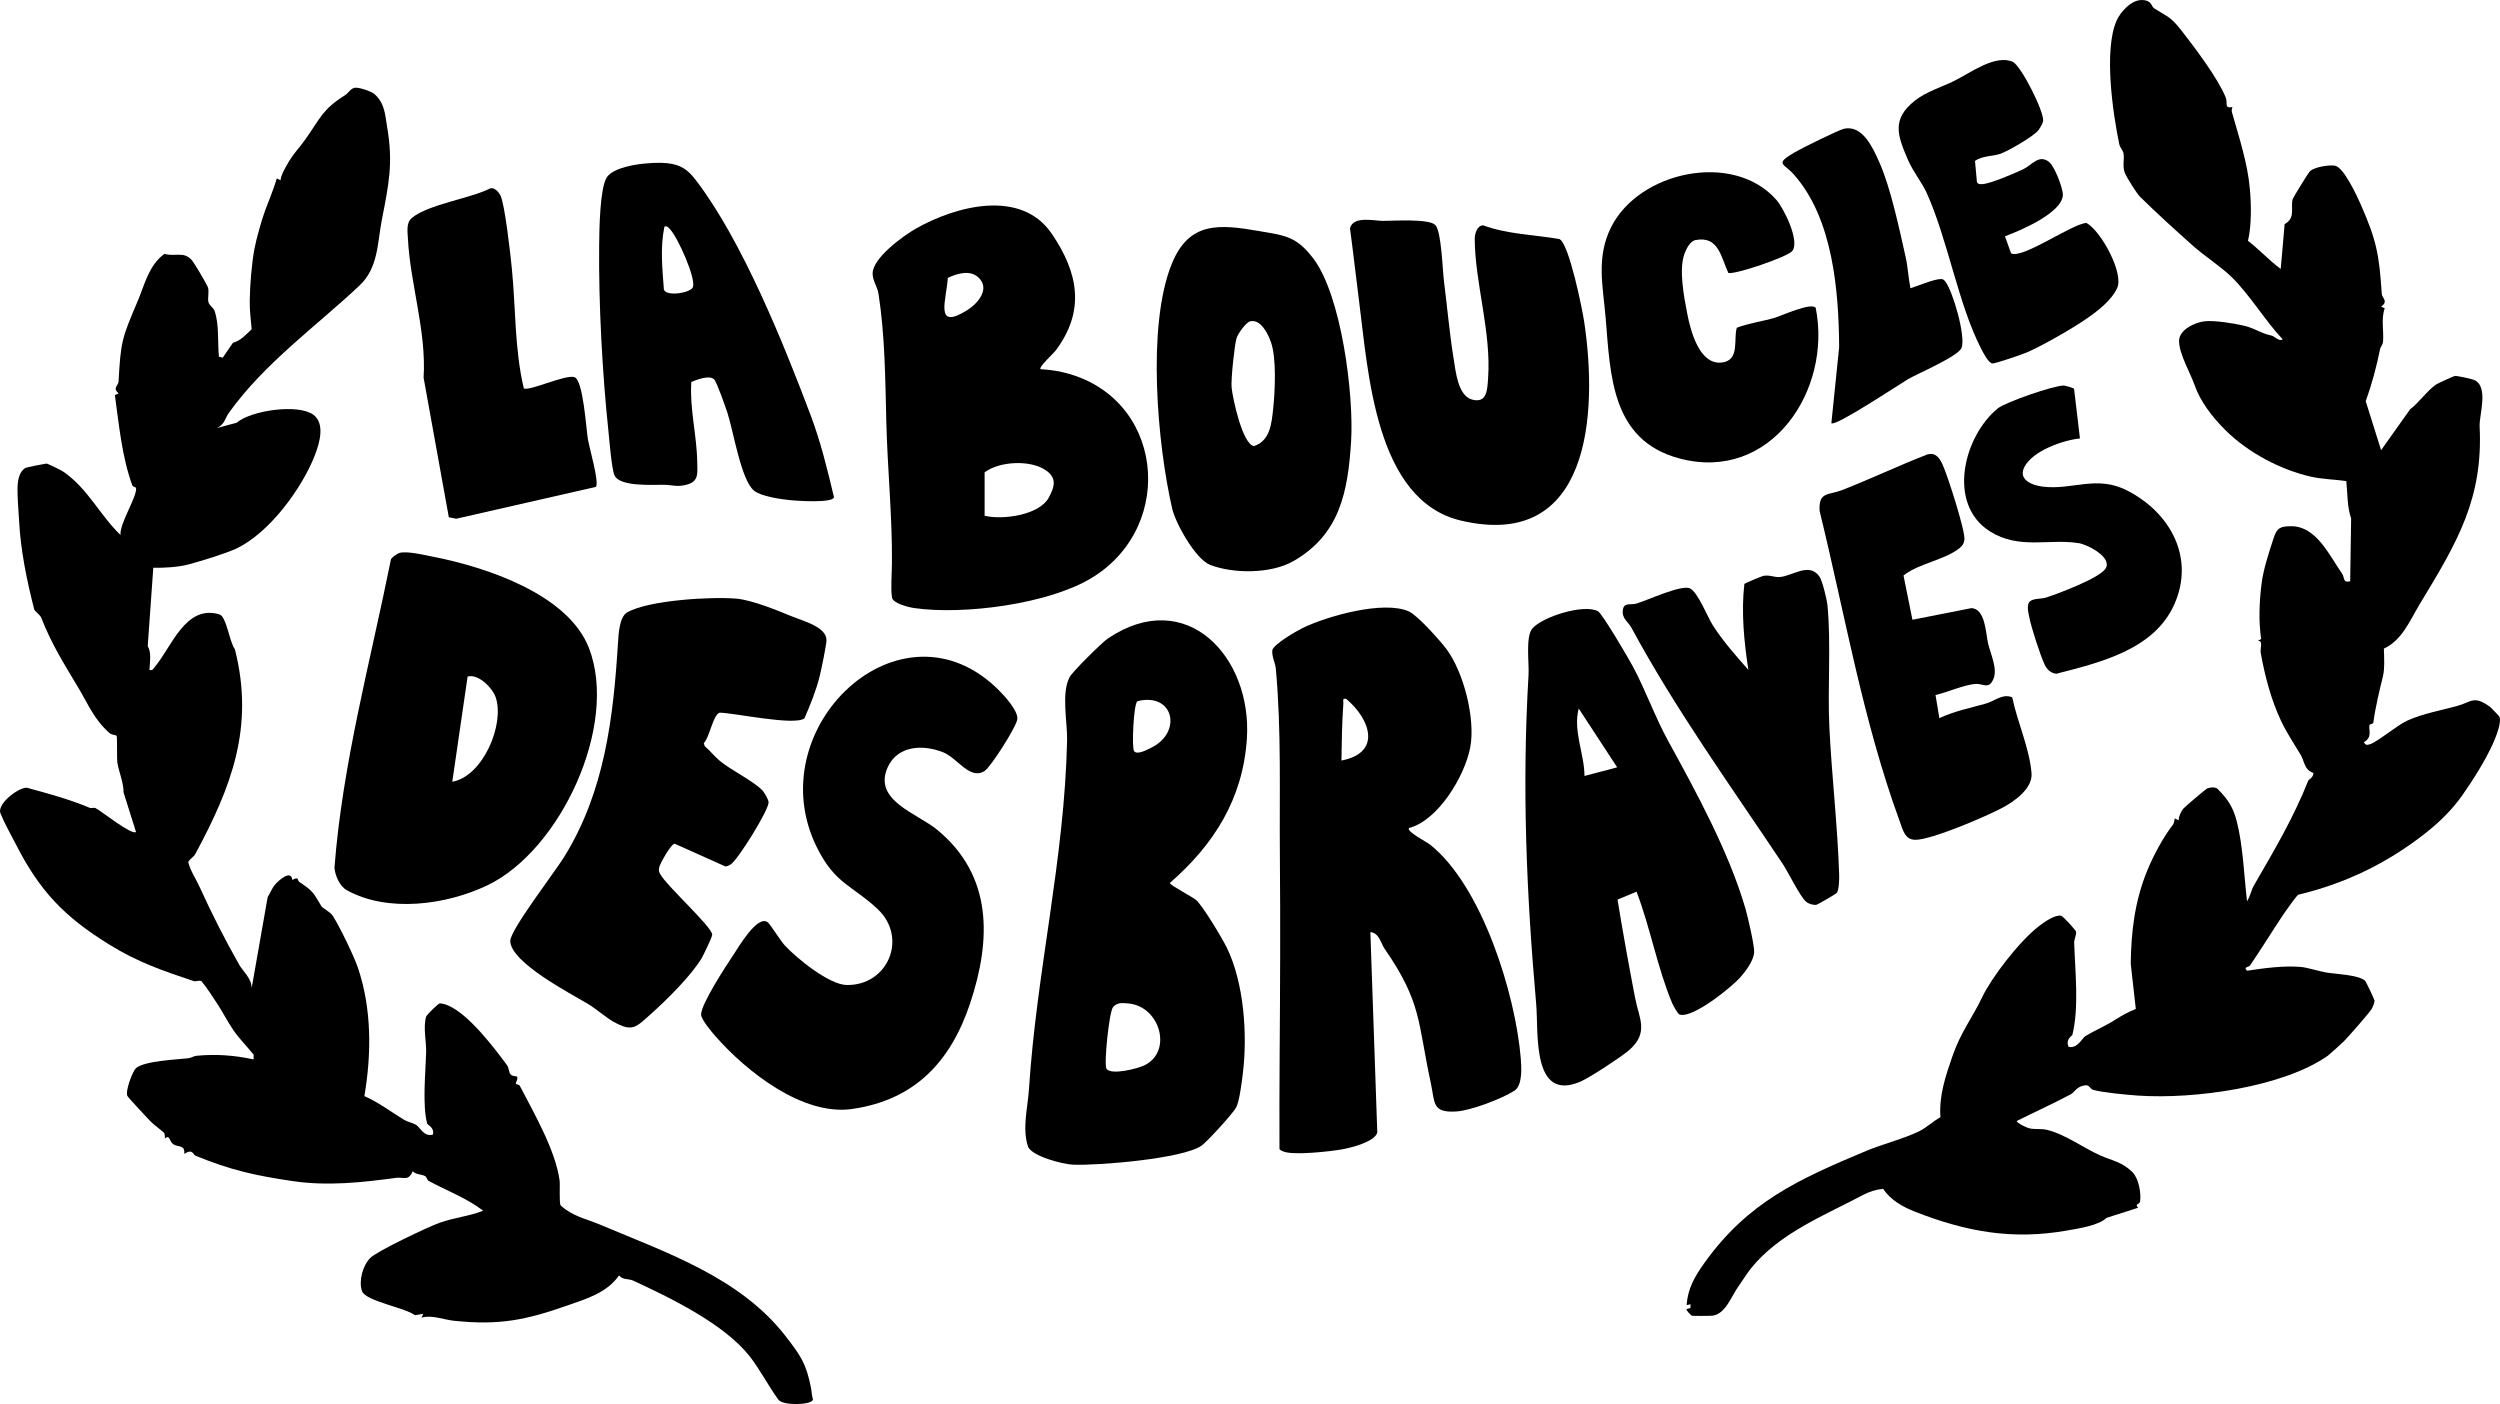 <?xml version="1.0" encoding="UTF-8"?>
<svg id="Calque_2" data-name="Calque 2" xmlns="http://www.w3.org/2000/svg" viewBox="0 0 4107.39 2306.83">
  <g id="Calque_1-2" data-name="Calque 1">
    <g>
      <path d="M615.34,154.64c17.25,15.63,17.23,33.85,20.66,53.75,10.35,59.52,2.67,94.91-8.67,152.89-7.28,37.24-5.66,78.62-36.38,107.56-71.54,67.39-156.3,127.54-215,209.54-6.45,9.04-6.54,18.65-19.5,24.87l32.43-8.76c23.65-20.32,100.65-31.35,125.77-13.22,19.7,14.21,10.52,46.16,3.15,65.43-20.72,54.32-74.41,128.22-129.07,154.37-17.11,8.18-58.7,20.75-77.74,25.95-18.22,4.97-40.19,6.05-59.12,5.8l-9.15,128.53c6.59,11.71,3.38,26.15,2.79,39.34,5.88,1.39,6.14-1.96,8.98-5.26,27.43-32.03,50.11-102.84,106.08-85.98,11.71,3.52,16.6,46.27,25.32,57.02,32.57,128.13-5.74,226.45-64.8,336.25-2.9,5.4-8.95,8.18-11.88,13.56,3.89,15.09,12.25,26.69,18.65,40.76,19.36,42.66,41.64,86.61,65.15,127.99,6.17,10.86,20.32,22.11,20.49,38.26l26.29-149.45c3.98-6.17,7.11-14.5,11.71-19.95,7.16-8.53,26.8-25.41,28.82-8.19,11.68-6.48,7.68.82,11.54,3.38,23.91,15.72,22.94,18.28,36.58,40.36,1.51,2.44,14.01,8.58,18.25,15.12,11.08,17.2,34.79,66,41.33,85.3,22.82,67.45,22.51,141.24,10.63,211.02,23.31,10.09,43.75,25.95,65.52,39.08,5.94,3.58,13.56,4.52,19.5,8.19,7.02,4.35,12.88,20.24,27.71,15.86,2.47-11.82-8.9-15.66-9.52-17.91-8.19-29.73-2.64-84.59-1.73-116.51.54-18.39-5.17-40.9-.09-59.06.94-3.35,20.04-21.77,22.4-22,5.37.11,10.29,1.93,15.09,4.06,33.23,14.84,74.02,68.3,95.62,97.64,3.01,4.09,2.81,11.91,5.69,14.89,6.28,6.59,16.12-2.59,8.55,14.61.17,2.25,5.49,1.99,6.57,4.12,23.28,44.94,58.15,104.71,65.37,154.99,1.19,8.33-1.05,36.61,1.85,41.7,20.01,18.16,42.24,21.97,64.98,31.61,106.93,45.39,229.6,86.09,304.67,183.28,24.81,32.12,33.57,44.51,41.58,84.62.68,3.38,0,0,1.31,9.41l.71,4.49,1.22,5.51c-2.13,9.32-50.23,10.37-56.93-.06-16.46-22.51-30.56-50.28-47.67-71.83-42.32-53.24-131.69-96.3-190.92-123.61-7.45-3.44-17.23-.82-23-8.53-20.07,28.59-52.41,38-83.79,49.03-69.92,24.61-113.61,33.37-188.14,25.44-16.8-1.79-35.5-10.01-52.87-5.03l3.24-6.28-13.76,2.25c-15.75-12.22-80.98-23.11-86.95-39.39-5.97-16.29,1.02-42.44,13.59-54.8,11.54-11.37,94.91-50.94,113.44-57.53,24.9-8.9,48.43-10.66,71.91-19.95-26.86-20.78-59.78-32.8-89.56-49.03-2.56-1.39-3.21-6.34-5.63-7.73-6-3.5-15.04-2.07-20.52-8.13-6.76,16.83-15.92,9.29-27,10.83-55.45,7.62-112.93,13.84-169.89,5.46-61.14-9.01-102.55-18.05-160.31-41.92-3.98-1.65-3.69-11.99-18.22-2.87,1.76-15.26-9.63-10.52-17.65-15.66-7.42-4.77-5.48-16.68-13.96-9.72-.28-2.96.06-7.19-1.71-9.46-.94-1.25-18.16-14.3-22.34-18.82-5.97-6.45-35.98-38.12-37.75-41.58-3.75-7.39,8.3-40.48,14.27-45.62,13.93-12.02,65.92-13.96,85.81-16.23,4.55-.51,9.04-3.7,14.18-4.15,31.98-2.93,61.68-.74,93.14,6.03l.06-7.76c-10.66-13.27-23.36-25.89-33.08-39.96-9.72-14.07-18.33-31.32-27.68-45.16-8.1-11.97-15.58-24.47-24.93-35.56-4.01-2.27-8.95,1.02-12.65-.2-52.21-17.45-92.06-31.07-139.1-60.17-74.07-45.82-114.52-88.26-153.91-165.94-8.53-16.8-18.02-32.91-25.04-50.54-4.09-15.38,29.59-41.41,43.66-41.1,35.19,9.61,69.69,18.93,103.43,33.03,2.67,1.11,6.85-.77,9.49.48,8.44,3.95,60.17,45.54,66.51,39.14l-20.41-64.92c.14-15.89-7.82-34.28-10.06-48.15-1.33-8.3.03-43.18-1.39-44.91-1.14-1.36-8.07-1.31-11.63-4.43-25.01-22-34.93-47.1-51.02-74.1-24.59-41.27-43.91-71.37-61.62-116.54-.77-1.93-10.66-11.06-10.86-11.82-12.39-48.04-22.51-97.44-25.13-147.04-.82-15.63-2.9-39.2-2.53-53.44.28-11.17,2.44-26.69,13.16-32.77,1.54-.85,32.52-7.08,34.28-7.08,2.44,0,25.07,11.4,27.91,13.36,40.22,27.69,59.92,71.4,93.91,104.06-2.24-18.11,27.43-63.13,25.52-77.17-.26-1.9-5.17-1.62-6.2-4.46-17-46.59-21.94-99.94-28.59-148.26l6.14-2.81c-10.63-9.15-.54-12.54-.17-19.19,3.78-68.1,5.85-71.85,31.95-133.62,11.28-26.72,17.57-57.22,43.38-76.43,18.39,5.03,32.18-4.86,45.28,10.6,4.35,5.14,23.36,37.38,26.01,43.69,2.84,6.77-.54,19.16,1.05,24.81,1.76,6.28,8.16,9.01,10.15,14.64,7.73,21.83,4.8,52.13,7.11,75.18l6.28,1.59,16.74-24.44c13.93-4.06,20.69-13.02,30.78-22.17-1.34-16.12-3.38-30.5-3.16-46.96.34-24.98,3.1-60.26,7.62-84.7,2.96-16.09,12.28-49.34,17.82-63.95,6.57-17.31,13.67-34.56,19.1-52.27l6.08,3.1c.82-8.64,5.57-16.34,9.61-23.76,10.74-19.78,19.44-26.86,31.72-44.31,24.39-34.59,27.74-48.63,64.52-71.66,5.88-3.67,9.24-11.37,16.46-12.39,6.59-.94,27.26,6.11,32.17,10.54l-.08.03Z"/>
      <path d="M3538.87,13.48c23.45,14.92,27.06,13.39,46.08,37.86,20.24,26.01,58.95,76.91,71.8,108.81,3.95,9.83-3.41,18.16,11.11,15.86-1.02,2.9-1.71,5.37-.82,8.53,11.43,40.82,25.58,82.54,29.42,125.95,2.33,26.38,2.87,59.86-3.13,85.19,18.93,14.69,34.96,32.2,53.8,46.22l6.45-73.79c18.62-9.83,9.21-27.4,13.27-41.16.74-2.53,25.18-42.27,27.8-45.08,6.96-7.5,32.06-11.31,41.55-9.66,14.38,2.47,36.01,49.26,41.92,62.65,26.43,59.89,30.75,82.74,35.05,148.23.43,6.31,11.51,12.22-1.19,20.61l6.08,2.87c-6.31,16.77-1.39,36.5-2.79,54.29-.46,6.05-4.29,9.18-4.95,12.65-5.34,27.54-13.56,58.15-23.59,85.5l25.3,80.61,47.7-67.16c14.21-10.49,28.54-31.15,42.46-40.62,2.73-1.85,29.33-14.21,31.78-14.24,3.89-.06,26.26,4.8,30.21,6.37,25.61,10.06,8.84,58.04,9.75,76.32,5.91,119.29-36.61,190.41-98.06,291.68-16.2,26.69-29.11,59.92-59.26,73.7.43,13.22,1.54,33.08-1.54,45.56-5.4,22.03-12.42,50.57-15.83,76.26-.31,2.27-5.77,1.56-6.31,4.06-1.71,7.9,5.57,19.58-9.38,27.94,3.72,4.63,3.95,5.03,9.66,3.44,12.59-3.53,44.48-31.21,62.28-39.17,25.84-11.57,54.29-16.43,80.87-23.71,24.59-6.71,27.88-18.5,55.34,1.82.85.62,14.3,14.64,14.75,15.63,4.09,9.38-6.37,34.76-10.91,44.85-12.05,26.69-33.46,60.97-50.88,85.44-15.95,22.4-36.3,42.75-61.14,62.19-61.65,48.21-130.32,81.58-207.58,100.02-2.39,1.19-20.1,25.89-23.25,30.61-18.48,27.51-36.55,57.22-56.08,85.7-1.88,2.76-11.71,2.22-4.75,8.55,28.37-4.26,59.89-8.64,88.51-6.22,9.95.85,30.53,7.28,41.58,9.15,14.72,2.5,53.24,3.69,63.95,13.67,1.31,1.22,15.21,30.64,15.38,32.43.28,2.87-2.84,10.38-4.46,13.33-3.38,6.25-39.05,46.67-46.05,53.75-1.96,1.99-23.71,21.74-25.84,23.25-73.28,51.76-219.23,72.25-313,65.74-15.77-1.11-58.44-5-72.99-9.41-4.83-1.45-6.22-7.99-11.91-7.53-15.06,1.22-18.5,11.43-24.36,14.58-29.16,15.63-59.97,29.42-89.53,44.31,2.84,4.61,16.54,10.8,21.26,11.91,8.61,2.02,19.04.28,28,2.33,29.87,6.82,62.11,30.78,88.85,42.44,19.64,8.56,35.02,10.29,52.16,27.06,10.23,10.01,14.58,34.08,12.76,47.92-.85,6.57-9.58,2.9-3.41,10.77l-51.76,16.54c-12.71,12.42-45.33,17.4-64.92,20.83-89.45,15.69-164.91,2.25-249.5-30.81-20.21-7.9-40.36-19.19-52.73-37.72-11.57,1.17-22.94,4.75-33.17,10.2-61.4,32.74-138.22,62.7-184.78,121.6-5.37,6.79-14.35,21.03-20.41,29.56-11.43,16.09-20.75,44.43-41.98,47.04-3.47.43-31.38.6-33.68.14-.74-.14-10.83-9.49-8.7-11.03l6.22-1.7.14-6.25-6.34,1.56c1.59-27.34,13.59-47.55,29.02-69.18,71.43-100.11,154.4-137.46,265.73-184.16,26.8-11.26,62.36-20.07,87.77-32.63,11.48-5.69,22.85-16.49,34.39-22.85-2.59-34.96,8.44-67.7,19.78-100.36,13.96-40.19,32.26-62.05,48.86-96.9,15.23-31.92,60.23-90.95,92.77-116.28,8.24-6.42,26.89-19.7,36.89-17.4,3.44.8,23.9,23.59,24.44,25.98,1.17,5.06-3.18,12.25-2.98,18.39,1.48,46.61,8.19,106.62-2.98,151.36-.31,1.28-11.8,7.42-6.22,19.64,14.86,3.33,22.25-14.44,27.54-17.62,16.34-9.83,32.57-16.31,50.51-27.77,10.12-6.45,21.15-12.48,32.38-16.85l-8.3-73.96c.6-53.78,6.74-103.38,26.89-152.95,9.92-24.44,26.32-55.06,42.32-75.72,1.99-2.56,2.42-7.16,3.1-10.43l6.17,3.16c.94-7.16,3.35-13.39,7.84-19.16,1.99-2.53,37.09-32.52,39.54-33.34,5.37-1.79,10.89-2.5,16.15.17,17.08,17.11,26.04,30.16,32.09,53.66,10.43,40.5,12.14,89.96,16.91,131.66,5.26-7.96,6.79-18.13,11.6-26.46,34.02-58.86,64.38-109.89,89.31-172.36.28-.71,8.3-4.63,8.19-12.02-15.12-4.92-14.81-19.53-20.75-29.48-11.48-19.19-22.71-35.67-32.46-56.22-16.03-33.8-26.4-72.94-33.37-111.65-1.31-7.36,4.72-21.26-5.03-19.41l5.77-3.41c-4.41-30.21-3.01-59.97.57-90.07,2.99-24.87,12.51-52.67,19.73-75.12,5.57-17.4,11.08-20.01,29.33-20.01,40.82,0,62.25,47.55,82.94,77.34,5.43,7.82.91,15.92,13.7,13.16l1.56-103.15c-6.79-20.07-5.69-40.36-7.93-61.54-18.84-2.67-39.31-3.01-57.81-7.14-48.94-10.91-103.12-39.08-140.67-76.37-22.23-22.08-41.5-47.64-50.71-74.04-7.25-20.72-25.58-51.28-25.58-72.74,0-18.53,26.55-30.55,42.27-32.26,15.72-1.71,48.83,3.47,64.78,7.39,18.82,4.63,26.63,12.25,44.57,16.09,5.94,1.28,12.59,10.46,18.65,6.25-29.19-31.01-53.27-72.11-83.42-101.87-17.31-17.08-45.14-35.08-63.9-51.76-29.76-26.49-59.18-53.21-87.17-80.75-5.26-5.17-21.77-31.52-24.76-38.85-4.6-11.34-.37-23.02-2.39-32.77-1-4.8-5.74-9.15-6.91-14.75-10.74-51.87-25.52-153.94-4.55-202.49,6.48-14.98,24.7-34.85,42.12-34.28,16.51.54,14.81,10.43,19.53,13.44l-.11.03Z"/>
      <path d="M2203.93,1249.54c66.97-12.93,47.21-68.13,7.87-101.3-7.16-1.34-4.38,3.13-4.72,7.84-2.22,31.01-2.76,62.39-3.16,93.46M2314.84,1360.45c-4.23,5.8,28.79,22.57,34.59,27.15,85.3,67.56,140.5,245.64,149.14,351.34,1.22,15.01,2.96,44.34-10.32,52.95-20.32,13.19-71.68,32.74-95.67,34.22-40.22,2.47-34.82-14.24-41.9-47.04-21.77-100.59-14.41-131.4-75.86-220.28-5.91-8.55-9.01-26.43-23.36-27.34l11.37,329.51c-5.09,15.46-43.17,24.73-58.24,27.43-19.39,3.47-81.04,10.29-96.47,3.3-2.22-.99-4.4-1.76-6-3.75-.2-49.48-.09-101.7.26-152.32.8-109.34,1.39-219.46.4-329.31-.94-101.79,2.67-205.45-6.62-307.17-.97-10.72-6.85-20.18-5.83-30.98,2.67-10.01,39.28-31.21,49.54-36.21,40.39-19.76,133.05-45.85,174.64-27.51,14.38,6.37,51.3,47.78,61.79,61.76,28.51,38.09,48.18,115.17,39.19,162.01-8.92,46.67-52.35,119.58-100.65,132.23v.03Z"/>
      <path d="M1817.86,1755.79c7.08,11.23,50.74,0,61.82-5.23,47.58-22.48,26.41-97.41-25.92-101.93-9.86-.85-18.93-1.93-25.3,6.4-6.2,8.1-15.06,93.68-10.6,100.76M1868.68,1152.02c-6.34,4.6-9.41,75.95-5.54,81.86,4.66,7.11,20.98-1.93,27.14-4.83,52.98-24.96,38.57-92.09-21.6-77.03ZM1965.18,1478.69c11.26,10.03,42.66,62.53,50.28,78.02,28.51,58.04,34.31,143.4,26.46,207.12-1.68,13.56-5.37,44.6-10.92,55.6-4.58,9.1-47.92,56.73-57.19,63.04-31.38,21.37-170.43,32.83-211.39,31.01-16.34-.71-68.3-14.01-73.62-30.27-9.61-29.42-.17-63.92,1.73-93.66,12.48-194.05,58.38-376.81,62.67-573.45.62-29.05-9.98-78.19,4.32-103.89,5.2-9.35,52.95-56.73,63.16-63.56,128.7-86.07,236.4,30.87,227.93,164.46-6.28,98.72-53.81,174.24-126.66,237.59.09,3.64,37.38,22.82,43.2,28.03v-.06Z"/>
      <path d="M1617.67,847.32c29.5,7.33,89.65-.99,105.22-29.45,10.43-19.02,13.76-33.28-5.91-46.05-25.41-16.52-75.1-13.96-99.31,4.23v71.26ZM1607.18,455.58c-13.84-12.68-35.16-6.08-50,.99-1.93,35.64-23.08,87.4,31.72,53.15,17.31-10.83,38.94-35.27,18.28-54.15M1709.59,606.57c11.51.6,23.73,2.13,34.96,4.66,167.19,37.58,190.21,252.03,49.54,337.96-70.75,43.23-210.31,61.48-291.82,49.88-9.38-1.34-34.96-7.59-36.7-17.17-2.47-13.53-.26-41.61-.14-57.13.6-77-7.33-154.31-9.24-230.94-1.73-70.18-2.08-142.57-13.02-212.15-1.56-9.86-9.38-20.47-9.49-32.06-.23-25.75,50.37-62.3,71.46-74.24,65.66-37.21,172.53-65.4,222.81,8.55,43.6,64.12,55.62,126.43,6.42,192.06-3.55,4.75-28.51,27.37-24.79,30.61v-.03Z"/>
      <path d="M1641.26,1134.22c9.64,9.66,31.18,33.31,30.24,46.81-.85,12.08-43.69,79.22-53.98,85.75-24.02,15.26-44.43-21.18-67.36-30.53-32.71-13.33-74.95-12.02-91.47,23.82-25.38,55.06,47.89,75.81,81.35,103.46,91.3,75.41,88.6,180.6,53.8,285-31.81,95.45-90.78,158.8-193.99,173.5-81.38,11.6-173.9-61.96-224.32-119.49-6.28-7.19-23.93-27.88-23.65-36.15.62-17.68,40.48-78.88,52.5-96.73,8.53-12.65,39.96-67.45,56.99-54.37,4.23,3.24,21.01,30.55,28.28,38.31,19.87,21.29,72.56,64.21,101.42,64.72,67.9,1.17,101.05-77.65,50.71-124.89-41.33-38.77-69.5-40.87-99.25-100.34-98.32-196.43,137.97-420.01,298.73-258.88Z"/>
      <path d="M2603.23,1274.89l53.72-14.21-63.19-96.64c-9.64,37.15,9.32,73.93,9.49,110.85h-.03ZM2858.67,1606.28c-14.21,15.97-78.62,68.02-99.42,60.48-2.64-.97-10.26-14.64-11.77-18.16-24.56-58.5-35.98-124.3-58.75-183.67l-31.21,13.13c8.75,53.44,18.59,108.15,28.94,161.79,6.45,33.46,23.39,57.02-10.66,86.12-12.88,11-63.9,44.46-78.93,50.96-80.72,34.9-68.9-81.01-72.94-126.66-16.17-183.45-23.48-357.17-12.62-541.41,1.17-19.61-5.17-62.87,6.28-76.29,16.23-19.04,84.33-40.82,107.73-28.37,7.19,3.81,50.88,78.45,57.67,91.24,21.06,39.59,36.38,83.17,58.04,122.53,45.99,83.65,100.11,183.08,126.83,275.48,3.67,12.7,14.84,60.57,14.13,71.14-.97,14.16-14.04,31.32-23.28,41.73l-.03-.06Z"/>
      <path d="M743.08,1284.39c50.68-8.87,86.69-95.25,71.17-139.22-5.37-15.21-28.23-38.46-45.99-33.62l-25.18,172.84ZM656.7,908.29c12.68-3.18,41.04,3.67,55.31,6.48,86.1,16.91,221.19,61.17,255.61,149.93,49.09,126.51-46.64,332.24-166.88,389.83-67.59,32.37-163.97,45.31-231.08,7.93-11.62-6.48-19.19-24.16-20.15-36.95,13.25-171.82,58.95-337.93,92.75-506.28,1.39-3.75,10.71-9.98,14.44-10.92v-.03Z"/>
      <path d="M1252.2,1298.12c3.3,3.38,10.26,15.21,10.57,19.75.85,12.53-51.47,96.3-62.28,102.32-2.87,1.59-5.51,3.35-8.95,3.24l-83.03-37.23c-5.54-.57-23.68,31.98-25.07,37.58-1.11,4.43-1.71,7.67.99,11.77,9.01,18.33,85.9,87.54,85.7,100.08-.06,4.18-14.47,33.77-17.71,39.2-16.63,27.77-56.99,67.9-81.4,89.65-26.29,23.42-31.61,32.29-64.12,13.56-12.17-6.99-27.37-20.55-41.07-28.76-27.94-16.77-127.54-68.1-127.48-103.55,0-17.85,73.48-113.64,87.89-136.78,67.42-108.21,81.49-230.09,89.19-354.27.88-14.24,2.53-41.33,14.87-48.49,34.68-20.15,139.36-26.32,180.09-22.6,25.27,2.33,66.68,19.19,91.13,29.28,18.05,7.45,56.19,17.08,56.36,38.69.06,7.39-8.67,49.26-11.03,58.84-5.8,23.59-15.52,47.58-25.21,69.81-16.29,12.53-113.95-8.76-139.13-9.32-10.94,2.61-16.6,40.73-26.24,50.08l1.56,4.92c8.58,7.28,15.58,16.4,24.16,23.62,19.41,16.37,54.49,32.66,70.15,48.66l.06-.03Z"/>
      <path d="M2358.36,369.86c9.92,11.08,11.62,73.56,14.01,92.15,5.31,41.47,9.15,86.01,15.8,126.71,3.41,20.86,6.99,61.59,30.47,67.79,24.76,6.54,24.9-16.48,26.26-35.56,5.34-75.27-21.69-156.93-22-228.53-.03-8.5,4.18-22.26,13.96-22.2,40.14,14.84,83.42,15.24,125.21,22.54,15.89,7.48,37.6,115.26,40.79,136.6,22.48,150.76,10.03,375.93-202.55,325.96-141.01-33.14-152.27-243.93-167.53-361.49-5.14-39.48-9.41-79.16-14.81-118.55,5-21.18,39.71-12.39,53.98-12.39,17.37,0,76.55-4.01,86.41,7.02v-.06Z"/>
      <path d="M2054.03,527.89c-6.99,1.68-20.18,20.35-22.43,27.71-3.38,11-9.38,68.27-8.13,80.98,1.73,17.54,17.65,93.11,36.72,96.35,26.6-8.56,29.08-37.55,31.63-61.94,2.98-28.45,5.6-82.23-3.64-108.66-4.63-13.27-16.74-38.6-34.14-34.42l-.03-.03ZM2157.75,424.75c46.13,60.71,66.88,223.81,62.02,300.86-5.17,82.43-18.53,152.72-94.88,196.32-36.55,20.89-97.81,21.06-136.52,6.22-24.08-9.24-56.93-68.13-62.56-92.66-24.42-106.5-41.78-300.01-.82-401.57,28.51-70.66,78.42-65.49,143.25-54.35,43.43,7.45,61.65,8.55,89.48,45.19l.03-.03Z"/>
      <path d="M1091.66,372.22c-7.22,34.36-3.44,69.3-.91,103.66,4.58,12.02,44.97,5.17,47.84-4.58,4.55-15.41-25.52-82.09-37.49-94.31-3.01-3.07-4.15-6-9.44-4.77M1173.21,623.28c-7.87-7.62-28.23.54-37.4,4.26-2.93,44.62,9.24,88.11,9.72,132.42.17,16.32,3.01,29.9-15.18,35.7-16.86,5.37-25.61.94-40.19.82-17.82-.14-70.92,3.41-80.24-14.81-5-9.78-8.7-58.13-10.18-72.17-10.18-95.11-16.37-212.12-15.35-307.46.28-25.3,1.11-90.81,12.08-109.86,12.53-21.72,76.2-26.66,99.48-24.1,22.91,2.53,33.94,10.43,47.67,28.4,75.61,98.91,143.62,267.35,188.08,385.31,16.66,44.23,27.6,89.22,38.54,135.18-2.22,10.06-62.53,5.74-71.2,4.86-15.83-1.56-48.18-6.08-60.12-15.63-21.26-16.97-33.94-97.72-43.63-127.42-3.01-9.21-17.56-51.16-22.06-55.51h-.03Z"/>
      <path d="M3142.05,1018.23l96.7-19.07c23.34.68,23.79,42.01,27.57,57.98,4.09,17.28,15.83,41.44,8.92,58.04-7.67,18.45-16.88,7.59-29.53,8.44-17.96,1.19-47.24,14.1-65.74,18.33l6.34,37.92c25.35-11.82,49.8-16.4,75.98-23.82,14.33-4.07,28.4-17.17,43.74-10.32,8.33,40.56,28.31,83.17,31.69,124.61,2.05,24.98-27.43,45.73-47.24,56.45-26.35,14.21-117.36,53.24-143.82,52.98-17.25-.17-20.49-16.71-25.87-31.41-60.34-165.28-89.42-338.01-131.23-508.75-2.1-32.18,14.55-25.81,36.01-34.11,47.35-18.33,93.48-40.48,140.95-58.84,14.15-3.89,20.29,6.2,25.44,17.48,7.76,17,37.21,108.12,35.47,122.53-.77,6.45-3.3,10.15-8.3,14.13-24.44,19.47-66.11,24.5-91.75,44.68l14.67,72.85v-.11Z"/>
      <path d="M2944.51,412.49c-8.19,9.81-93.94,38.97-104.91,35.98-12.36-27.06-16.4-61.42-54.12-54-8.9,1.76-15.21,14.89-18.14,23.02-9.21,25.58-.62,70.41,4.75,97.92,5.31,27.2,19.5,83.99,56.28,80.27,30.73-3.13,19.27-38.06,25.13-57.22,20.27-7.7,42.07-10.35,62.73-16.49,10.83-3.24,59.18-25.55,66.88-16.34,27.17,135.32-73.76,287.65-223.92,247.57-111.56-29.79-113.3-135.64-121.14-230.49-4.35-52.56-16-99.51,8.95-149.48,45.82-91.72,200.56-125.23,271.3-45.11,12.65,14.33,39.39,68.56,26.21,84.39v-.03Z"/>
      <path d="M3017.53,1467.26c-1.22,1.48-31.21,18.93-33.08,19.24-5.17.82-12.82-1.42-16.94-4.89-10.35-8.76-29.25-48.29-38.43-62.05-84.39-126.51-176.54-254.39-248.65-388.12-5.6-10.38-16.77-15.49-13.96-30.44,2.19-11.68,13.05-6.62,22.46-9.44,17.71-5.29,73.87-31.64,87.74-24.81,13.07,6.4,28.65,46.96,37.55,60.83,16.83,26.21,37.86,49.88,58.33,73.11-7.16-45.48-12-95.84-6.62-141.27,1.05-1.31,28.45-12.79,31.18-13.3,10.46-2.02,17.2,2.61,26.83,1.91,20.83-1.48,48.75-25.13,65.49-.54,4.77,7.02,12.14,37.78,13.05,47.13,6.02,62.19,0,135.58,3.07,199.65,3.92,81.32,13.62,162.36,16.15,243.65.2,6.77-.25,24.64-4.15,29.36"/>
      <path d="M860.61,638.01c8.04,5.49,68.98-23.36,83.25-18.36,14.38,5.06,19.19,84.73,21.97,101.64,2.44,14.89,18.65,69.81,13.39,78.59l-229.69,52.39-12.14-2.5-41.44-229.32c4.95-75.21-22.14-155.48-25.69-227.67-.57-11.63-3.3-26.75,6.4-34.7,27.74-22.77,95.48-31.64,129.07-48.69,6.82-1.48,12.99,5.49,16.15,11.03,7.53,13.3,16.91,98.91,19.04,120.32,6.59,65.66,4.32,132.57,19.7,197.29Z"/>
      <path d="M3294.09,388.19l9.92,27.85c17.42,10.86,100.88-48.92,124.07-49.71,24.39,13.81,61.11,82.23,50.54,106.39-8.9,20.35-32.52,38.54-50.51,50.88-24.79,17-69.87,42.86-97.07,55.03-7.16,3.21-53.07,18.96-57.62,18.56-6.23-.57-14.67-16.91-17.99-23.31-37.92-72.68-55.2-180.4-90.42-257.92-6.68-14.69-22.6-35.36-29.96-52.5-17.2-40.02-28.08-67.02,10.8-97.95,19.1-15.18,44.97-22.68,65.38-32.86,25.98-12.93,66.57-43.49,95.42-31.21,13.5,5.74,52.13,82.2,50.11,97.44-.51,3.89-5.03,11.26-7.5,14.72-7.11,9.95-50.05,34.56-62.39,38.97-12.33,4.41-29.73,3.07-42.07,11.77l3.24,35.02c2.25,3.67,5.57,3.3,9.21,3.1,13.16-.71,53.75-18.11,67.45-24.76,13.7-6.65,25.47-24.96,42.04-11.43,8.75,7.13,22.54,42.35,22.43,53.75-.26,29.45-70.72,59.29-95.1,68.16h.03Z"/>
      <path d="M3407.59,638.83l9.69,81.49c-28.2,2.96-77.14,20.21-91.13,46.61-11.06,20.92,11.85,30.36,29.93,32.57,49.48,6.06,88.57-19.47,139.19,6.59,70.66,36.41,111.45,110.65,76.71,187.57-33.46,74.04-122.08,94.88-193.73,113.32-9.86-1.59-15.26-7.16-19.3-15.77-6.79-14.44-21.8-60.71-24.79-76.55-1.42-7.59-3.81-14.89-1.59-22.74,3.35-9.81,20.18-7.39,28.14-9.92,20.24-6.42,87.63-31.75,98.37-47.47,12.48-18.25-28.94-39.82-43.8-42.15-49.34-7.79-97.66,10.89-145.61-19.16-71.48-44.77-43.52-156.5,12.68-202.32,12.31-10.03,92.43-37.89,108.44-37.46,2.87.08,15.95,4.06,16.83,5.37h-.03Z"/>
      <path d="M3138.78,473.58c11.6-3.67,39.25-15.15,49.77-15.12,3.75,0,5.06,1.02,7.36,3.84,12.34,15.21,34.37,91.24,26.75,109.4-5.83,13.93-71.91,41.95-88.03,51.36-13.33,7.79-119.66,78.65-125.77,72.2l12.79-124.95c-.65-92.58-10.29-211.58-74.5-283.69-16.77-18.84-32.2-16.57,1.42-36.38,10.8-6.34,72.96-37.18,81.63-38.88,30.27-5.91,46.84,31.49,57.44,55.17,18.56,41.41,33.03,110.37,43.35,156.21,3.55,15.78,4.49,34.65,7.79,50.85"/>
    </g>
  </g>
</svg>